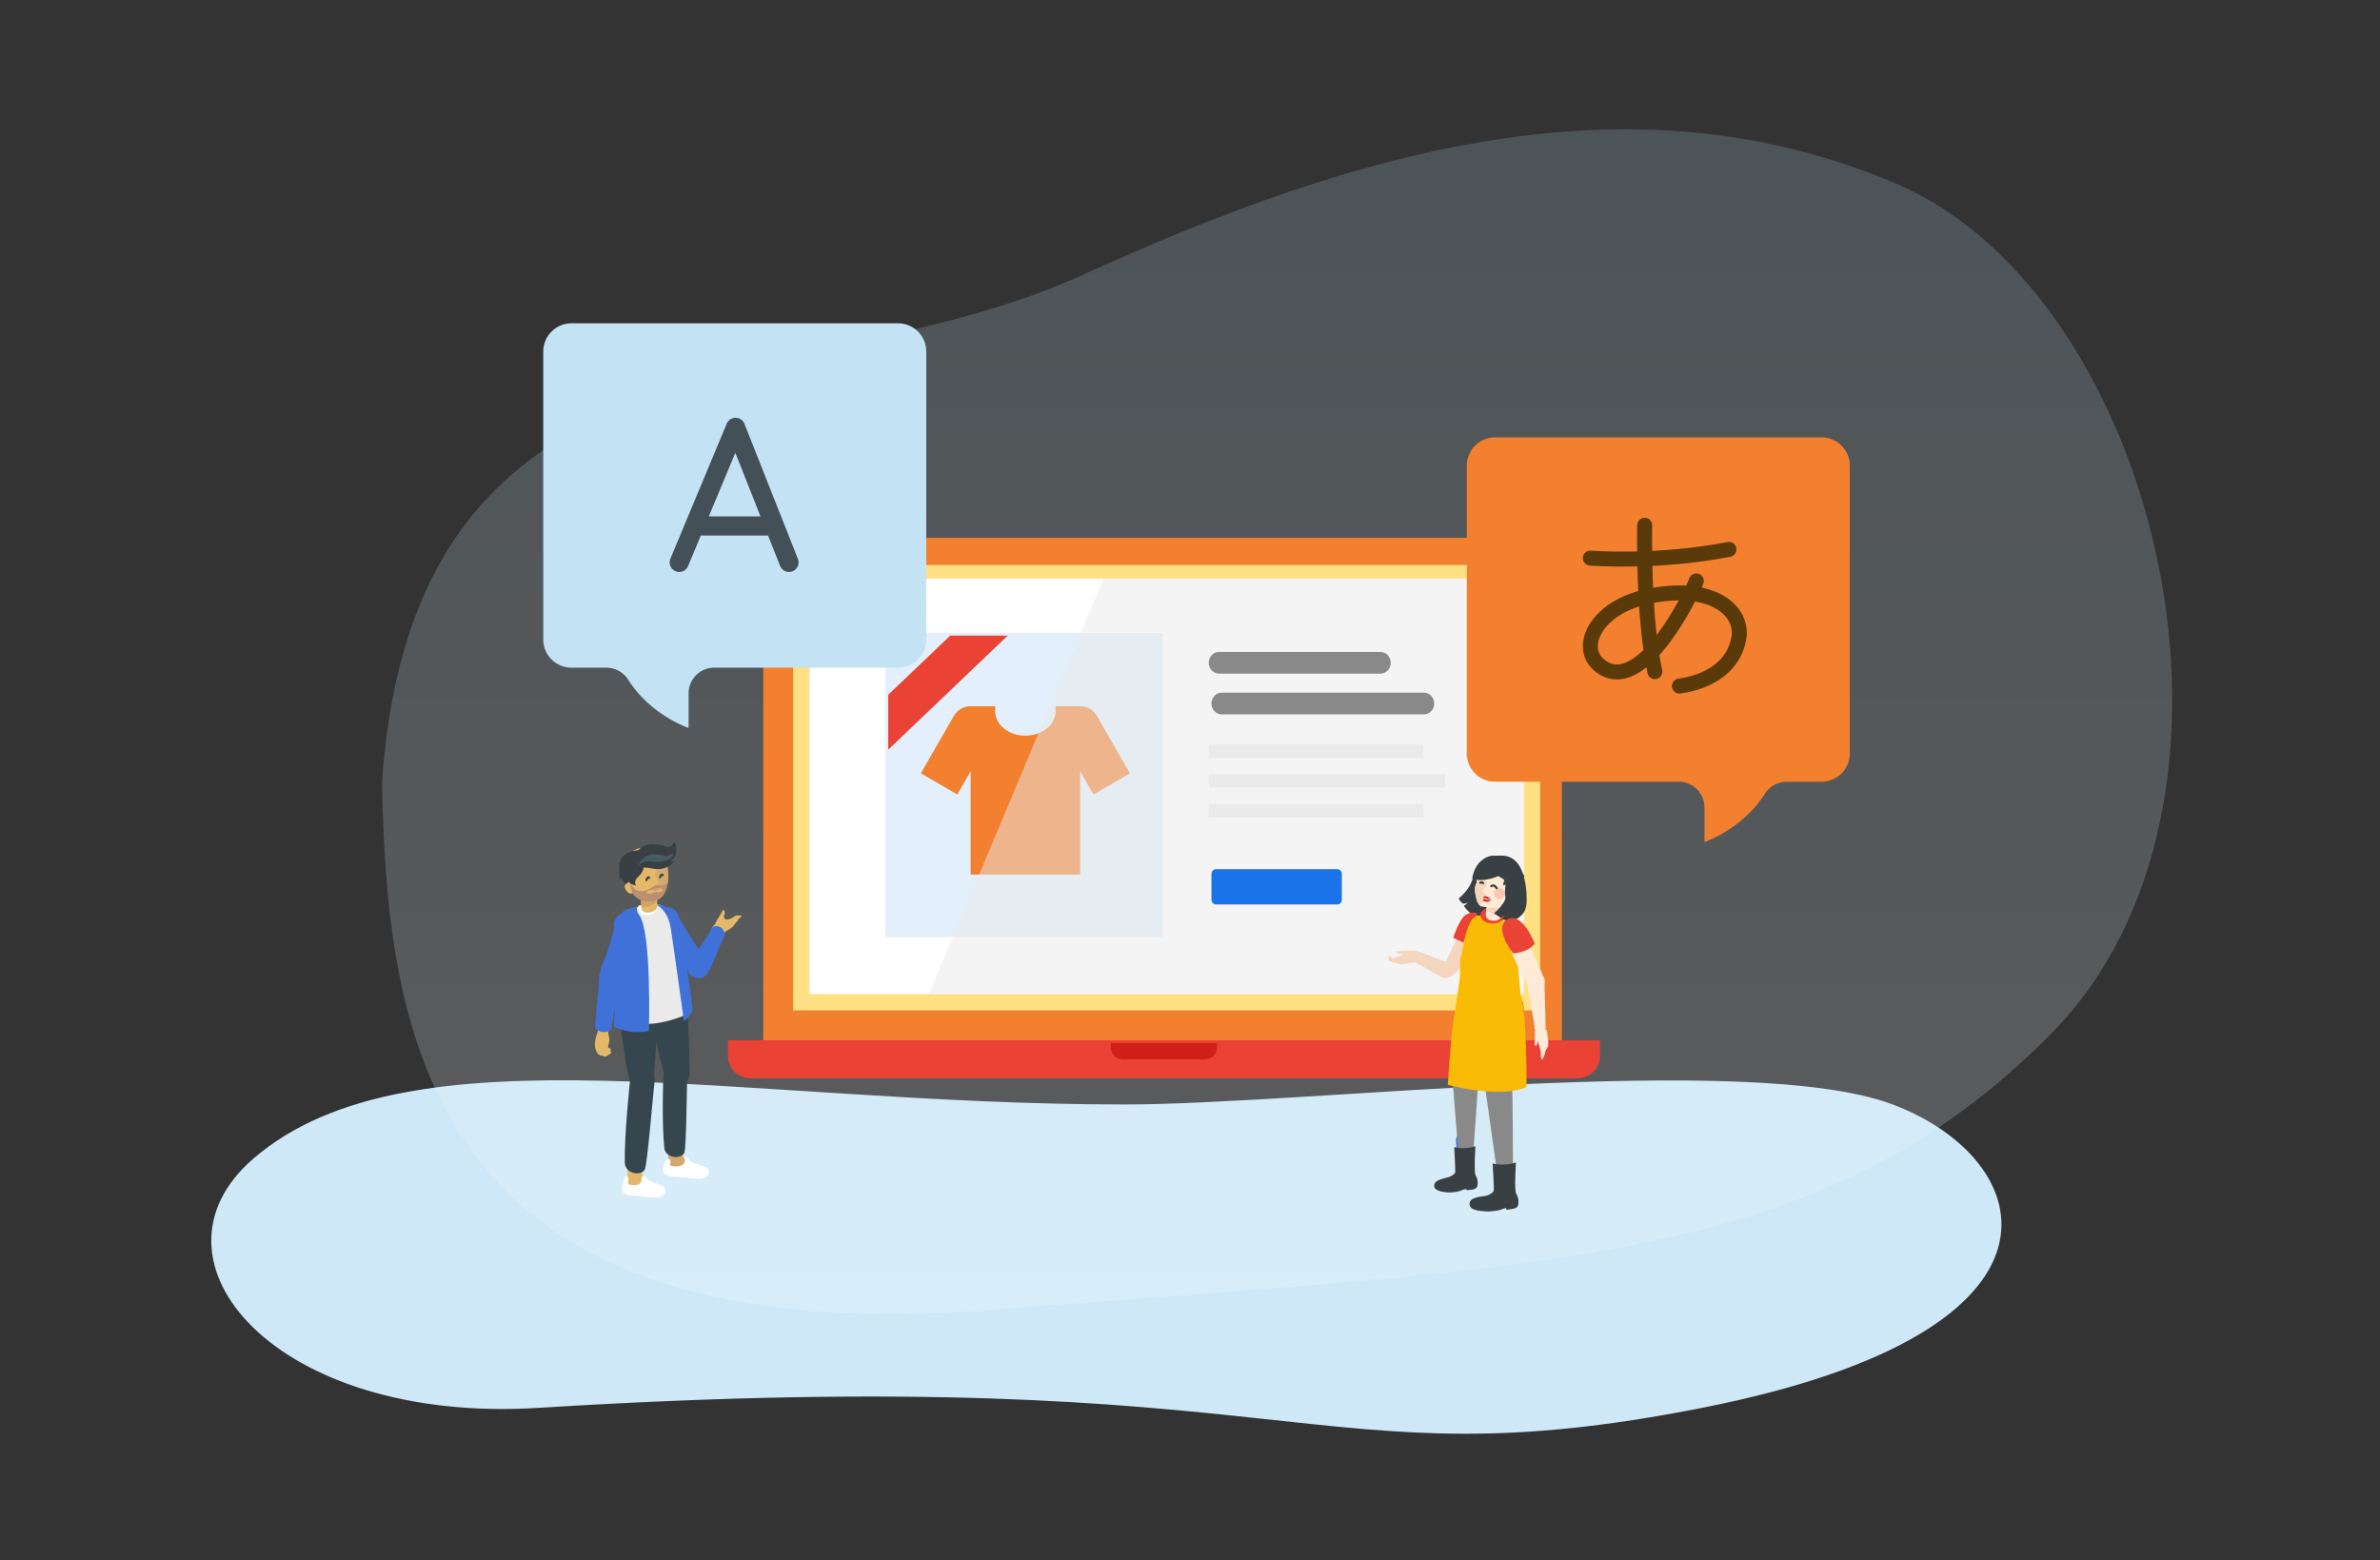 <svg xmlns="http://www.w3.org/2000/svg" width="552" height="362"><rect width="100%" height="100%" fill="#333333" stroke="none"/><defs><linearGradient id="a" x1="50%" x2="50%" y1="0%" y2="100%"><stop offset="0%" stop-color="#AFD3E8"/><stop offset="100%" stop-color="#FFF"/></linearGradient></defs><g fill="none" fill-rule="evenodd"><path d="M1 1h550v360H1z"/><path fill="#CEE8F7" d="M438.982 256.215c33.344 12.537 46.661 52.44-44.207 70.382-90.868 17.94-90.868-11.136-269.862 0-61.234 3.81-93.364-34.349-66.155-57.812 36.456-31.438 112.533-12.57 202.126-12.57 42.405 0 144.754-12.538 178.098 0z"/><path fill="url(#a)" d="M39.6 151.58C47.02 42.775 137.71 63.15 202.018 33.81c64.307-29.34 127.79-47.27 188.8-21.19 61.01 26.08 89.04 143.442 35.863 197.233-53.177 53.79-114.599 53.79-245.275 63.978C50.73 284.018 40.836 211.89 39.6 151.579z" opacity=".2" transform="translate(49 30)"/><path fill="#F3802F" d="M177.03 241.95h185.22V124.77H177.03z"/><path fill="#FFE082" d="M183.96 234.39h173.25V131.07H183.96z"/><path fill="#FFF" d="M187.74 230.61h165.69v-96.39H187.74z"/><path fill="#EA4335" d="M365.825 250.14h-191.74c-2.897 0-5.245-2.278-5.245-5.087v-3.733h202.23v3.733c0 2.81-2.348 5.087-5.245 5.087"/><path fill="#E3F0FB" d="M205.38 217.38h64.26v-70.56h-64.26z"/><path fill="#F3802F" d="M262.08 179.399l-7.653-13.307a4.504 4.504 0 00-3.904-2.262h-5.697v1.165c0 3.126-3.135 5.661-7.001 5.661-3.867 0-7-2.533-7-5.66v-1.166h-5.699c-1.61 0-3.097.862-3.902 2.262l-7.654 13.307 8.46 4.903 3.096-5.384v23.972h25.397v-23.972l3.097 5.384 8.46-4.903z"/><path fill="#EAEAEA" fill-opacity=".5" style="mix-blend-mode:multiply" d="M353.43 230.61H215.46l40.441-96.39h97.529z"/><path fill="#EA4335" d="M206.01 161.172v12.738l27.72-26.46h-13.345z"/><path fill="#898989" d="M282.746 156.27h37.418c1.323 0 2.396-1.128 2.396-2.52 0-1.392-1.073-2.52-2.396-2.52h-37.418c-1.324 0-2.396 1.128-2.396 2.52 0 1.392 1.072 2.52 2.396 2.52m.62 9.45h46.888c1.318 0 2.386-1.128 2.386-2.52 0-1.392-1.068-2.52-2.386-2.52h-46.888c-1.318 0-2.386 1.128-2.386 2.52 0 1.392 1.068 2.52 2.386 2.52"/><path fill="#EAEAEA" d="M280.35 175.8h49.77v-3.15h-49.77zM280.35 189.66h49.77v-3.15h-49.77zM280.35 182.73h54.81v-3.15h-54.81z"/><path fill="#1A73E8" d="M310.133 209.82h-28.066a1.09 1.09 0 01-1.087-1.088v-6.015c0-.598.49-1.087 1.087-1.087h28.066c.598 0 1.087.49 1.087 1.087v6.015a1.09 1.09 0 01-1.087 1.088"/><path fill="#CF1F16" d="M279.467 245.73h-19.024c-1.531 0-2.773-1.19-2.773-2.657v-1.123h24.57v1.123c0 1.467-1.242 2.657-2.773 2.657" style="mix-blend-mode:multiply"/><path fill="#E3B969" d="M138.778 238.966s-.958 2.33-.788 3.68c.17 1.353.832 2.325 1.578 2.209 0 0 .641.435 1.122.146.48-.29 1.009-.647 1.009-.647s.211-.423-.224-.53c0 0 .462-.482-.011-.61-.474-.13-.442-.401-.442-.401s.44-1.365.275-2.05a28.117 28.117 0 01-.312-1.681 1.08 1.08 0 00-.813-.866l-.046-.011c-.59-.149-1.193.192-1.348.76"/><path fill="#E3B969" d="M141.135 238.855c.029.64-.514 1.178-1.211 1.204-.697.026-1.286-.47-1.314-1.11-.028-.638-.046-5.162.651-5.188.269-.01 2.155.036 2.396.834.383 1.274-.539 3.868-.522 4.26"/><path fill="#4071D9" d="M142.382 214.66a2.835 2.835 0 105.665-.23 2.835 2.835 0 00-5.665.23"/><path fill="#4071D9" d="M143.019 213.402c-.308.808-1.578 6.396-3.357 10.457-1.096 2.502.175 3.781.72 3.996.569.224 1.934.847 3.321-1.66 1.886-3.408 3.87-10.094 4.17-10.88.52-1.363-.146-2.897-1.486-3.425-1.34-.529-2.849.148-3.368 1.512"/><path fill="#4071D9" d="M141.773 238.815c.578-3.527 1.951-11.617 1.863-12.522-.117-1.208-1.263-2.09-2.558-1.972-1.296.118-2.251 1.193-2.134 2.4.082.837-.785 8.898-.974 11.81 0 0 1.79 1.818 3.803.284"/><path fill="#E3B969" d="M167.75 214.68a1.575 1.575 0 01-.002 2.227 1.575 1.575 0 01-2.228.023 1.575 1.575 0 01.002-2.227 1.575 1.575 0 012.228-.023"/><path fill="#E3B969" d="M167.098 213.913s.408-.444 1.183-.543c.775-.1 1.621-.314 2.045-.498.424-.184 1.12-.673 1.562-.493.442.18-.693.752-.766 1.021-.073.269.135.054-.355.577-.49.523-.612.907-1.148 1.288-.536.38-1.53.933-2.26 1.433-.73.5-.26-2.785-.26-2.785"/><path fill="#E3B969" d="M168.515 213.573s.528-.153.98-.437c.453-.284 1.135-.788 1.503-.796.367-.007.412.145.322.28-.09.137-.956.895-.956.895l-2.154.715s.006-.419.305-.657"/><path fill="#E3B969" d="M165.69 214.92s.237-.95.739-1.714 1.09-1.733 1.15-1.953c.06-.22.305-.311.498.232.194.543-.378 1.11-.16 1.446.219.336.788.486.876.454.394-.146-1.781 3.467-3.103 1.535"/><path fill="#4071D9" d="M157.44 212.704a2.835 2.835 0 11-5.55 1.161 2.835 2.835 0 015.55-1.16m6.936 11.09a2.52 2.52 0 11-4.932 1.03 2.52 2.52 0 014.932-1.03"/><path fill="#4071D9" d="M168.21 216.76c-1.721 3.576-3.228 7.773-3.872 8.554a2.434 2.434 0 01-3.436.323 2.454 2.454 0 01-.32-3.447c.596-.722 3.12-4.429 4.79-7.213 0 0 2.076-.8 2.838 1.782"/><path fill="#4071D9" d="M156.682 211.595c.506.726 4 6.954 6.771 10.538 1.708 2.21.758 3.805.268 4.158-.51.367-1.715 1.335-3.714-.804-2.717-2.91-7.193-10.046-7.685-10.751-.853-1.224-.569-2.919.635-3.786a2.645 2.645 0 013.725.645"/><path fill="#FFDBC2" d="M145.53 272.452c-.029.87.652 1.598 1.521 1.628-1.665-.057 1.616-1.154 1.628-1.521a1.575 1.575 0 10-3.148-.107"/><path fill="#E3B969" d="M145.243 274.4c-1.022 1.762.431 3.05 1.823 2.798 2.548-.463 3.81.66 5.008.662.83.001 1.212-.402 1.757-1.028l.328-.366c.366-.42.184-.825-.358-.95-1.785-.415-3.716-.919-4.714-2.96-.718-1.47-2.924-1.222-3.282.146-.358 1.368-.562 1.698-.562 1.698"/><path fill="#E3B969" d="M145.536 273.06c-.082.981.653 1.705 1.7 1.647 1.594-.09 1.63-1.719 1.63-1.719l.444-7.759a1.828 1.828 0 00-1.562-1.84c-1.113-.159-2.098.735-2.064 1.87l-.148 7.8z"/><path fill="#D3A96E" d="M154.67 269.706c-.953 1.586.403 2.745 1.702 2.518 2.378-.416 3.555.594 4.673.596.776.001 1.132-.362 1.64-.925l.307-.33c.34-.377.172-.742-.335-.855-1.666-.373-3.468-.827-4.4-2.664-.67-1.322-2.728-1.1-3.062.132-.334 1.231-.524 1.528-.524 1.528"/><path fill="#D3A96E" d="M154.986 268.741c-.082.928.653 1.611 1.7 1.556 1.595-.084 1.63-1.623 1.63-1.623l.444-7.328c.012-.873-.657-1.617-1.562-1.739-1.112-.149-2.098.695-2.064 1.767l-.148 7.367z"/><path fill="#FFF" d="M161.603 270.021c-.93-.343-1.374-.342-1.92-1.205-.233-.368-.534-.585-.872-.211 0 0 .743 2.45-3.082 1.884-.843-.125.336-1.343-.65-1.61-.723-.195-1.155 1.4-1.334 2.262-.079.382.031.772.305 1.017.405.363 1.168.8 2.5.825 2.3.04 4.597.634 6.19.42 1.221-.163 2.174-1.216 1.425-2.344-.246-.37-1.412-.614-2.562-1.038m-9.945 4.312c-.885-.353-1.309-.352-1.829-1.24a.557.557 0 00-.183-.187c-.423-.271-.983.141-.91.645.096.652-.13 1.67-2.671 1.263-.804-.129.181-1.692-.757-1.966-.689-.201-.807 1.877-.977 2.764-.075.392-.126.666.134.919.387.374 1.113.824 2.381.848 2.19.043 4.378.653 5.895.434 1.163-.169 2.07-1.252 1.356-2.413-.234-.38-1.344-.63-2.439-1.067"/><path fill="#36464E" d="M153.858 249.575c-.054.97-.384 11.059.222 16.758.252 2.36 3.869 2.682 4.642 1.102.473-.966.58-16.056.664-17.564.084-1.507-1.085-2.795-2.611-2.877-1.527-.082-2.832 1.074-2.917 2.581m-7.674.587c-.138 1.034-1.404 13.397-1.275 19.558.054 2.552 3.72 3.21 4.645 1.582.566-.994 2.033-18.736 2.249-20.345.215-1.608-.868-3.09-2.42-3.31-1.55-.22-2.983.906-3.199 2.515"/><path fill="#36464E" d="M143.654 235.245c.119 1.453 1.482 12.588 2.344 15.227 1.234 3.777 5.776 2.02 5.672-.44 0 0 .957-13.105.764-15.47-.193-2.363-2.315-4.126-4.74-3.938-2.424.188-4.233 2.257-4.04 4.621"/><path fill="#36464E" d="M150.636 234.372c.257 1.432 2.636 12.866 3.66 15.441 1.699 4.276 6.145 1.578 5.692-1.487 0 0-.304-13.101-.722-15.431-.417-2.33-2.687-3.888-5.07-3.48-2.383.407-3.977 2.627-3.56 4.957"/><path fill="#36464E" d="M143.64 233.445a7.875 7.875 0 1015.75 0 7.875 7.875 0 00-15.75 0"/><path fill="#EAEAEA" d="M145.53 211.543s2.614-1.987 7.328-1.693c4.713.294 6.532 25.425 6.532 25.425s-6.819 3.223-12.094 1.98c0 0 1.222-23.578-1.766-25.712"/><path fill="#4071D9" d="M142.38 238.159s3.336 1.951 8.12 1.018c0 0 .7-23.308-2.316-26.998-.745-.911-.272-1.776-.603-1.727-2.985.443-4.445 1.281-4.441 5.015.006 5.93-.76 22.692-.76 22.692m10.08-28.129s2.465 1.06 3.153 5.535c.688 4.474 3.016 21.345 3.016 21.345s1.64-1.26 2.021-2.69c0 0-2.419-21.546-5.195-23.297-2.775-1.751-2.995-.893-2.995-.893"/><path fill="#FFF" d="M148.39 210.033l-.337.053s-.107 1.494.911 2.045c1.019.552 2.76-.066 3.21-.955.45-.89.234-.995.234-.995s-1.91-.702-4.018-.148"/><path fill="#E3B969" d="M148.68 206.67l.07 3.837a1.23 1.23 0 001.24 1.203l.45-.003c1.185-.006 2.025-.87 2.02-1.574l-.158-3.336-3.622-.127z"/><path fill="#D1A466" d="M152.46 209.103s-.809.93-2.272 1.26c-1.464.329-1.508-.377-1.508-.377v-1.426l3.78.543z"/><path fill="#E3B969" d="M144.916 202.954c.082 1.532 1.087 3.834 3.357 5.459 2.023 1.448 4.497.71 5.575-.882 1.078-1.592 1.397-4.362.91-6.648-.487-2.286-3.654-5.586-7.42-3.766-2.576 1.245-2.47 4.958-2.422 5.837"/><path fill="#D3A96E" d="M151.83 205.68s.353-.148.773-.367c.419-.219.171-.732-.101-1.078-.273-.345-.928-1.646-.001-2.417.927-.77 2.242-.818 2.242-.818s.532 3.015.001 4.42l-.853.62-2.061-.36z"/><path fill="#384043" d="M149.337 201.254s.476-.052 2.314.29c1.545.287 3.286-.105 4.808-1.715l-1.082.04s1.2-.471 1.438-2.149c.24-1.678-.385-2.39-.385-2.39s-.513 1.045-1.345 1.16c-.833.113-6.686-3.03-8.295 3.43"/><path stroke="#384043" stroke-linecap="round" stroke-linejoin="round" stroke-width=".5" d="M149.94 204.15s.31-.937.63-.526m2.52-.104s.31-.937.63-.526"/><path fill="#384043" d="M148.516 197.22s-3.66-.027-4.59 2.287c-.538 1.34-.37 3.847.955 5.429 1.326 1.582.47-1.242 1.349-1.942.585-.467 2.52-.43 2.974-2.171.453-1.74-.688-3.603-.688-3.603"/><path fill="#E3B969" d="M145.365 204.91s-.854.469-.247 1.484c.851 1.423 1.828.779 2.23.643.403-.136-.972-2.876-1.983-2.128"/><path fill="#BB9070" d="M146.16 204.689s.895 2.728 3.541 1.905c1.514-.471 2.115-1.555 3.197-1.256 1.08.299 1.68-.214 2.082-1.188 0 0-.1 2.464-1.411 3.82-1.312 1.355-3.727 1.734-5.835.35-1.634-1.074-1.574-3.631-1.574-3.631"/><path fill="#E3B969" d="M153.293 206.111c-.356-.046-.59-.18-1.437.111-.846.292-2.491.424-1.712.973.442.313 1.314-.164 1.837-.263.522-.1.946.178 1.216-.001.27-.18.973-.705.096-.82"/><path fill="#384043" d="M149.309 201s.097 1.182-1.38 2.515c-1.131 1.023-.4 1.895-.4 1.895s-2.031-.101-1.999-1.865c.033-1.764 3.779-2.545 3.779-2.545m-5.144-.63s-.977 1.55-.266 3.78l.371-.628-.105-3.152z"/><path fill="#DA8C81" d="M151.2 206.525s.367.21.9.124c.534-.086.99-.583.99-.583s-.174-.19-1.89.459"/><path fill="#475B63" d="M148.05 201s.756-1.522 2.876-1.179c2.12.344 4.868.042 5.314-1.971 0 0-1.385 1.04-2.438.641-1.054-.398-4.805-1.039-5.752 2.509"/><path fill="#F3802F" d="M422.479 101.46H346.75a6.553 6.553 0 00-6.551 6.555v66.778a6.553 6.553 0 006.551 6.555h42.628a5.945 5.945 0 015.943 5.946v8.036s8.757-2.907 13.968-11.14a6.075 6.075 0 015.128-2.842h8.06a6.553 6.553 0 006.552-6.555v-66.778a6.553 6.553 0 00-6.551-6.555"/><path fill="#C3E2F4" d="M132.551 75h75.728a6.553 6.553 0 016.551 6.555v66.778a6.553 6.553 0 01-6.551 6.555H165.65a5.944 5.944 0 00-5.943 5.946v8.036s-8.757-2.907-13.968-11.141a6.075 6.075 0 00-5.128-2.841h-8.06a6.553 6.553 0 01-6.552-6.555V81.555A6.553 6.553 0 01132.551 75"/><g stroke="#445058" stroke-linecap="round" stroke-linejoin="round" stroke-width="4.442"><path d="M157.536 130.469l13.066-31.33 12.396 31.33M162.191 122.016h16.525"/></g><g stroke="#5B3A0A" stroke-linecap="round" stroke-linejoin="round" stroke-width="3.478"><path d="M368.847 129.473s15.288 1.244 32.152-2.02m-19.543-5.598s-.473 20.952 2.364 33.951"/><path d="M393.434 134.759c-.47 1.724-11.773 25.79-21.4 20.315-6.68-3.8-2.556-13.888 9.74-16.62 15.259-3.392 22.976 3.213 21.432 10.09-1.818 8.092-10.041 10.113-13.691 10.614"/></g><path fill="#4071D9" d="M330.12 283.577l.63-.094"/><path fill="#384043" d="M343.788 199.956s-1.532.698-2.147 3.541c-.614 2.843-3.331 4.937-3.331 4.937s.626 1.215 1.209 1.188a2.32 2.32 0 001.025-.305l-1.018.852s1.367 2.146 3.098 2.31c1.73.164 6.822 1.572 7.633.974.81-.6 4.608-15.683-6.469-13.497"/><path fill="#F4D5BD" d="M343.802 215.442c-.48 1.135-5.806 13.067-9.06 11.188-.798-.462.794-3.985 2.462-7.525 1.04-2.203 2.234-4.872 2.516-5.412.569-1.092 1.783-1.663 2.91-1.18a2.238 2.238 0 011.172 2.93"/><path fill="#F4D5BD" d="M343.958 214.857a2.205 2.205 0 11-4.365-.623 2.205 2.205 0 014.365.623"/><path fill="#EA4335" d="M342.72 211.914s-1.492-.68-2.933.444c-1.44 1.124-2.737 5.193-2.737 5.193l2.343 1.089 3.327-6.726z"/><path fill="#F4D5BD" d="M327.056 221.324c-.232.602.02 1.287.584 1.58 2.111 1.101 6.66 3.868 7.447 3.922 1.015.07 1.891-.718 1.959-1.757.067-1.039-.698-2.003-1.715-2.007-.39-.001-4.134-1.553-6.741-2.464a1.215 1.215 0 00-1.534.726"/><path fill="#F4D5BD" d="M336.959 224.362a1.89 1.89 0 11-3.598 1.156 1.89 1.89 0 013.598-1.156m-10.61-2.729a1.26 1.26 0 102.501.314 1.26 1.26 0 00-2.5-.314"/><path fill="#F4D5BD" d="M328.05 220.983s-.529-.41-1.531-.447c-1.002-.038-1.7.114-2.287.084s-.571.533.207.608c.779.075 1.21.128 1.255.284.046.157.218.869.87.906.652.038 2.19-.508 1.486-1.435"/><path fill="#F4D5BD" d="M326.562 221.169s-.583-.086-1.245.27c-.661.355-1.446.67-1.886.775-.44.103-1.223.02-1.457.386-.235.368.54.334.758.481.219.148.071.128.767.224.695.095.874.402 1.52.373.645-.028 2.15-.372 3.018-.424.868-.051-1.475-2.085-1.475-2.085"/><path fill="#F4D5BD" d="M323.82 222.46s-.822.077-.967-.148c-.144-.225-.259-.504-.76-.522-.5-.018.312.912.312.912s.695.925 1.415-.243"/><path fill="#FFDBC2" d="M350.91 276.232c.029.87-.652 1.598-1.521 1.628 1.664-.057-1.616-1.154-1.628-1.52a1.575 1.575 0 113.148-.108"/><path fill="#4071D9" d="M351.827 277.55c1.022 1.762-.432 3.05-1.823 2.798-2.548-.463-3.81.66-5.008.662-.83.001-1.212-.402-1.757-1.027l-.328-.367c-.366-.42-.184-.824.358-.95 1.785-.415 3.716-.919 4.714-2.96.718-1.47 2.924-1.222 3.282.146.358 1.368.562 1.698.562 1.698"/><path fill="#4071D9" d="M350.904 276.21c.082.982-.653 1.705-1.7 1.647-1.594-.09-1.63-1.719-1.63-1.719l-.444-7.759a1.828 1.828 0 011.562-1.84c1.112-.159 2.098.734 2.064 1.87l.148 7.8zm-8.504-2.724c.953 1.586-.403 2.745-1.702 2.518-2.378-.416-3.555.594-4.673.596-.776.001-1.132-.361-1.64-.925l-.307-.33c-.34-.376-.172-.742.335-.855 1.666-.373 3.467-.826 4.4-2.664.67-1.322 2.728-1.1 3.062.132.335 1.231.525 1.528.525 1.528"/><path fill="#4071D9" d="M341.454 271.891c.082.927-.653 1.61-1.7 1.556-1.595-.084-1.63-1.623-1.63-1.623l-.444-7.328c-.012-.873.657-1.618 1.562-1.739 1.112-.149 2.098.694 2.064 1.767l.148 7.367z"/><path fill="#898989" d="M342.718 252.125c.056.98-1.057 15.94-1.057 15.94-.434.793-2.429 1.726-3.353 0 0 0-1.167-14.116-1.254-15.64-.086-1.525 1.112-2.828 2.676-2.91 1.564-.084 2.902 1.085 2.988 2.61m8.002.623c.15 1.061.19 18.872.19 18.872-.653 1.72-2.751 1.52-3.752-.15l-2.518-17.906c-.234-1.65.939-3.17 2.618-3.396 1.679-.225 3.229.93 3.462 2.58"/><path fill="#898989" d="M352.786 236.589c-.119 1.48-1.482 14.306-2.344 16.993-1.234 3.845-5.776 2.057-5.672-.448 0 0-.958-14.833-.764-17.24.193-2.406 2.315-4.202 4.74-4.01 2.424.192 4.233 2.298 4.04 4.705"/><path fill="#898989" d="M345.809 235.25c-.237 1.324-2.308 14.61-3.255 16.99-1.571 3.95-5.895 2.219-5.476-.612 0 0 .366-15.59.751-17.743.386-2.152 2.485-3.592 4.689-3.215 2.203.377 3.676 2.428 3.29 4.58"/><path fill="#EA4335" d="M353.43 234.39a7.56 7.56 0 11-15.12 0 7.56 7.56 0 0115.12 0"/><path fill="#FABB05" d="M342.857 212.389c3.305-.202 6.654.248 8.029.846.13.031.259.07.387.119 3.879 1.47 1.33 5.472 1.39 9.657-1.376.374-4.491.996-8.734.46-2.245-.283-3.853-.797-4.989-1.32.743-5.75 2.028-9.646 3.917-9.762"/><path fill="#EA4335" d="M349.02 212.34c0 1.044-1.27 1.89-2.835 1.89-1.566 0-2.835-.846-2.835-1.89s1.27-1.89 2.835-1.89c1.566 0 2.835.846 2.835 1.89"/><path fill="#FABB05" d="M343.598 223.142c4.106.549 7.12-.088 8.452-.471v.109c.059 2.463.508 6.575.702 8.75.255 2.865-.453 4.796-3.363 5.969-2.086 1.283-12.008.93-11.702-2.867.13-1.612.692-5.525.871-7.588.174-2-.039-3.212.21-5.254 1.1.536 2.657 1.062 4.83 1.352"/><path fill="#FABB05" d="M338.465 228.092s-.99 6.038-1.526 9.92c-.536 3.88-1.149 13.635-1.149 13.635s11.93 3.321 18.27.52c0 0 .062-18.853-1.434-21.55-1.496-2.697-14.161-2.525-14.161-2.525"/><path fill="#FFE9D7" d="M348.39 209.266l-.266 3.38c-.047.59-.938.99-1.58.951l-.43-.025c-1.126-.067-1.542-.829-1.501-1.449l.324-2.933 3.453.076z"/><path fill="#F4D5BD" d="M344.61 210.7l.014.002 3.766-.252-.16 1.64c-.129.17-.479.388-1.42.134-1.06-.286-1.867-1.128-2.2-1.524"/><path fill="#FFE9D7" d="M344.368 210.414c-1.444-.11-1.831-1.328-2.13-2.803-.297-1.474-.107-2.198.212-2.778.319-.58-.429-1.125.045-2.148.474-1.023 1.066-3.415 4.551-3.57 3.486-.157 4.767 4.071 4.447 6.056-.32 1.984-1.37 5.681-7.125 5.243"/><path fill="#F4D5BD" d="M347.047 199.114c-3.486.158-4.078 2.585-4.552 3.623-.474 1.039.274 1.592-.045 2.18-.319.589-.51 1.323-.211 2.82.252 1.266.571 2.344 1.539 2.713-.044-.033-.352-.28-.225-.82.135-.569.668-.292.92-.475.253-.182-.158-.96.07-1.273.179-.244.104-.464.104-.464s-.333-.104-.561-.295c-.274-.23-.355-.41.042-.76.396-.35.708-1.578.605-1.81-.104-.232-.323-.732-.853-.88-.53-.145.098-1.453.751-1.53.653-.077.839.568 1.662.444.823-.125 1.804-.182 2.153.607.348.789 1.766 1.63 1.812 2.514.036.682.634.908.905.975a9.642 9.642 0 00.33-1.423c.32-2.014-.96-6.304-4.446-6.146"/><path fill="#FFDBC2" d="M350.687 206.04s.892-.025.852.97c-.028.682-.806 1.034-1.259.887 0 0 .7-.971.407-1.857"/><path fill="#F9C7B2" d="M346.502 207.229a1.26 1.26 0 102.516.143 1.26 1.26 0 00-2.516-.143"/><path stroke="#384043" stroke-linecap="round" stroke-linejoin="round" stroke-width=".5" d="M347.13 206.04c-.074-.136-.648-.992-1.26-.455m-1.89-.698s-.339-.41-.63-.094"/><path fill="#D21F16" d="M345.87 208.781s-.46.488-1.166.398c-.992-.128-.676-.619-.676-.619s.767.204 1.842.221"/><path fill="#FFE9D7" d="M355.96 238.799c-.286-3.354-2.032-10.67-1.892-11.515.188-1.127 1.283-1.88 2.446-1.682 1.163.197 1.954 1.271 1.767 2.398-.13.782.213 7.752.188 10.501 0 0-.793 1.875-2.51.298"/><path fill="#FFDBC2" d="M349.572 217.566c1.18.789 2.734.498 3.473-.649.739-1.146.382-2.715-.798-3.503-1.179-.789-2.733-.498-3.472.648-.739 1.147-.382 2.716.797 3.504"/><path fill="#FFE9D7" d="M348.812 216.69c.447.675 2.547 6.618 4.667 10.183 1.306 2.196 2.931 1.95 3.378 1.66.466-.3 1.647-.978.49-3.395-1.574-3.286-4.125-10.368-4.559-11.024-.752-1.139-2.252-1.486-3.35-.775-1.098.712-1.378 2.212-.626 3.35m8.143 23.975a1.26 1.26 0 10.51-2.467 1.26 1.26 0 00-.51 2.467"/><path fill="#FFE9D7" d="M356.581 238.317s-.426.5-.535 1.51c-.11 1.01-.018 1.726-.09 2.317-.07.591.463.621.591-.16.128-.78.21-1.211.362-1.245.151-.033.837-.15.92-.805.084-.655-.32-2.253-1.248-1.617"/><path fill="#FFE9D7" d="M356.61 240.482s-.13.64.154 1.4c.285.759.52 1.652.584 2.147.063.495-.083 1.354.248 1.642.332.289.364-.57.523-.8.16-.23.127-.069.277-.83.15-.762.676-1 .702-1.716.026-.716-.213-2.578-.373-3.307-.206-.94-2.115 1.464-2.115 1.464"/><path fill="#D21F16" d="M345.87 208.463s-.241-.023-.483-.175c-.243-.153-.356-.297-.723-.338-.368-.041-.47-.041-.684.23 0 0 .133.2.695.24 0 0 .655.284 1.195.043"/><path fill="#384043" d="M353.02 202.26s1.524 3.572.882 7.56l-2.362-.976 1.48-6.584z"/><path fill="#384043" d="M349.33 204.57s-.469 1.915-.19 3.394c.28 1.48-2.64 3.905-2.64 3.905l1.57 1.042 1.15-.867-.798 1.081s1.81 1.352 4.137-.506c2.327-1.857 1.303-5.142 1.117-6.18-.186-1.038-.205-2.724-.179-3.416.026-.692-4.168 1.547-4.168 1.547"/><path fill="#384043" d="M344.648 200.239s1.486 2.249 3.227 3.223c1.742.974.717.576.785 1.948l4.77-1.808s-.782-5.12-5.12-5.122c-4.338-.002-3.662 1.759-3.662 1.759"/><path fill="#384043" d="M348.382 202.465c.224.7-4.605 2.437-6.922 1.32 0 0 .28-2.569 2.064-4.08 1.58-1.337 3.036-1.55 4.858-.784v3.544zm3.298 74.54c-.532-.774-.082-7.335-.082-7.335s-2.573.95-5.404.237c0 0 .386 6.067.234 6.38-.083.169-.378.55-1.274.958-.748.342-2.573.248-3.73.977-.819.516-.752 1.615-.04 2.105.604.416 1.893.683 3.664.683 2.763 0 3.508-.665 4.298-.812v.423c.1-.005.199-.01.284-.018.834-.079 2.21-.197 2.423-.897.214-.7.159-1.926-.373-2.7m-9.407-4.285c-.484-.72-.074-6.831-.074-6.831s-2.344.885-4.923.22c0 0 .352 5.65.213 5.942-.075.157-.344.512-1.16.892-.682.318-2.03.391-3.083 1.07-.747.48-.808 1.447-.16 1.903.551.387 1.504.683 3.117.683 2.517 0 3.224-.769 3.945-.906v.394c.09-.004.18-.009.258-.017.76-.073 2.013-.183 2.208-.836.195-.652.144-1.793-.34-2.514"/><path fill="#EA4335" d="M350.932 221.16s3.374-.078 5.018-2.254c0 0-2.807-7.444-6.286-5.66-3.479 1.785 1.268 7.914 1.268 7.914"/></g></svg>